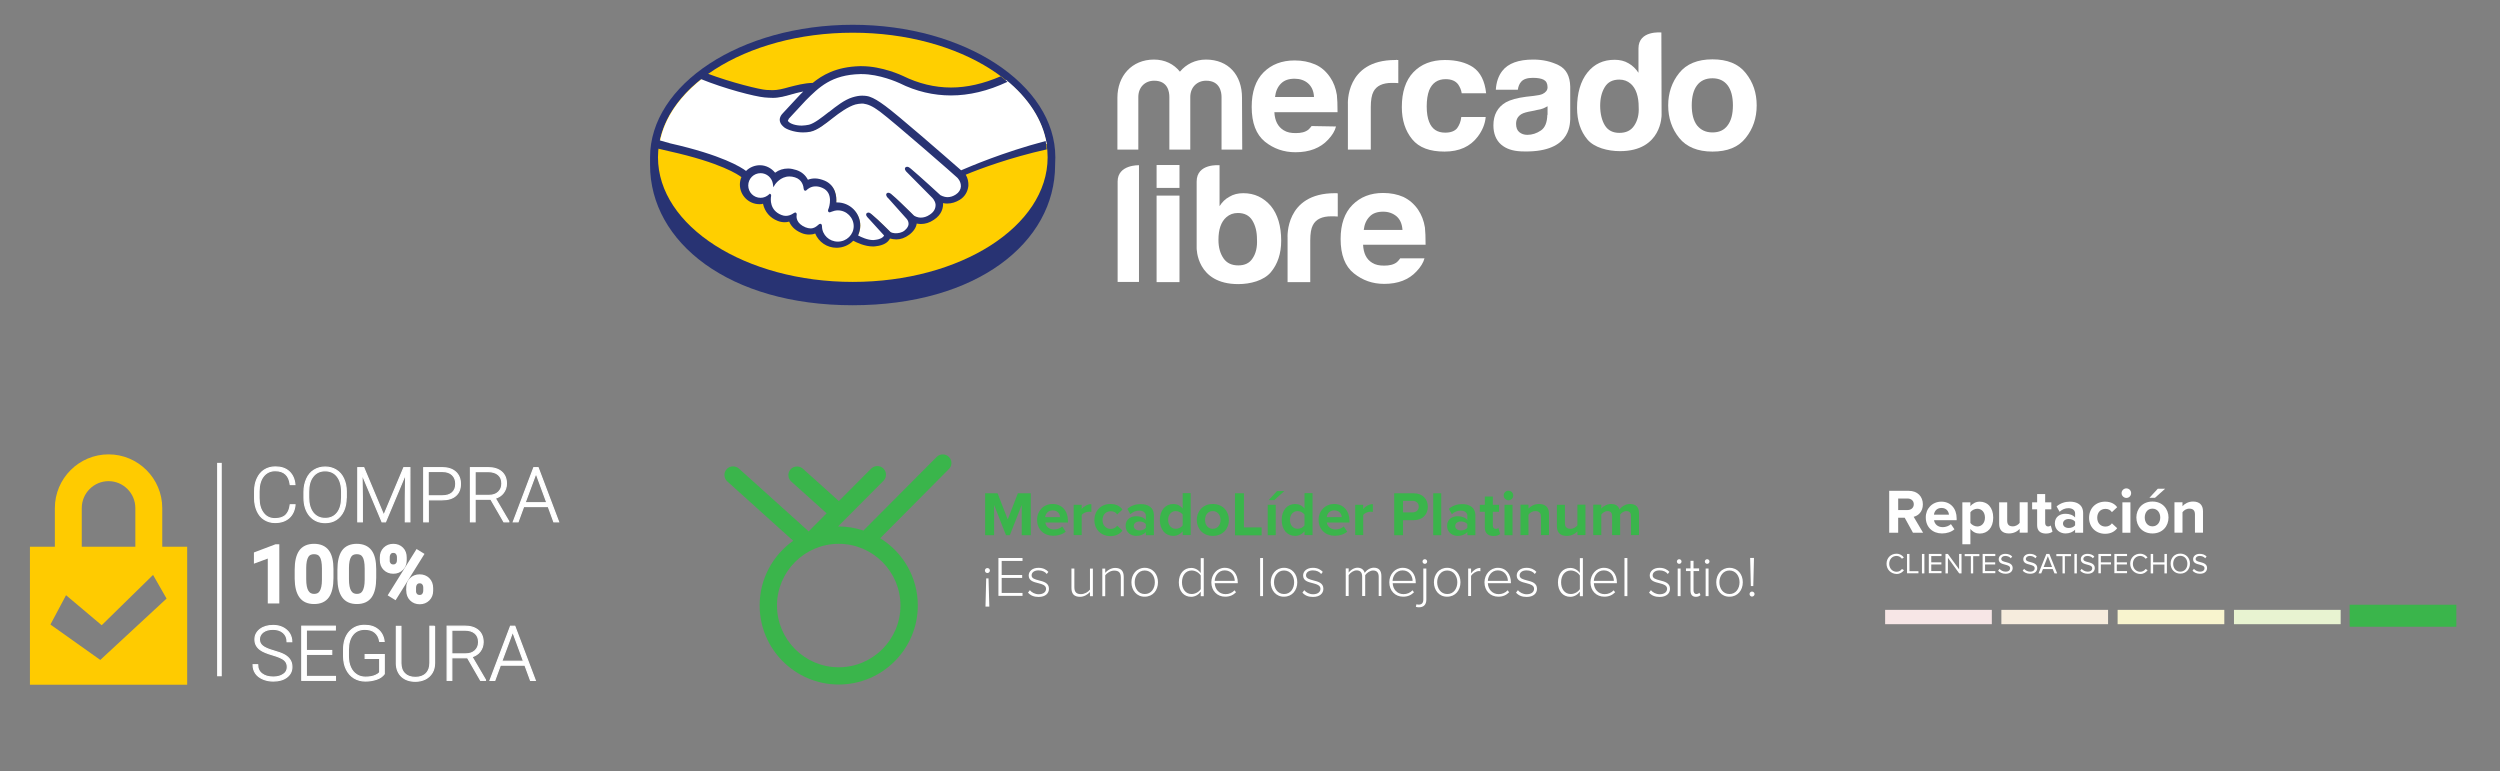 <svg xmlns:dc="http://purl.org/dc/elements/1.1/" xmlns:cc="http://creativecommons.org/ns#" xmlns:svg="http://www.w3.org/2000/svg" xmlns:rdf="http://www.w3.org/1999/02/22-rdf-syntax-ns#" xmlns:sodipodi="http://sodipodi.sourceforge.net/DTD/sodipodi-0.dtd" xmlns:inkscape="http://www.inkscape.org/namespaces/inkscape" xmlns="http://www.w3.org/2000/svg" xmlns:xlink="http://www.w3.org/1999/xlink" id="svg312" inkscape:version="1.2.2 (732a01da63, 2022-12-09)" sodipodi:docname="Mercado Libre.svg" x="0px" y="0px" viewBox="0 0 2146.4 662" style="enable-background:new 0 0 2146.4 662;" xml:space="preserve"><rect x="0" y="0" width="2146.4" height="662" fill="#808080" stroke="none"/> <style type="text/css"> .st0{fill:#283373;} .st1{fill:#FFCF00;} .st2{fill:#FFFFFF;} .st3{fill:#FFCB00;} .st4{fill:#FFFFFF;stroke:#FFFFFF;stroke-miterlimit:10;} .st5{fill:#FFFFFF;stroke:#FFFFFF;stroke-width:4;stroke-miterlimit:10;} .st6{fill:none;stroke:#FFFFFF;stroke-width:4;stroke-miterlimit:10;} .st7{fill:#3AB54B;} .st8{fill:#F7E6E6;} .st9{fill:#F6ECDD;} .st10{fill:#F8F4CE;} .st11{fill:#E8F3D1;} </style> <g id="layer1" transform="translate(-49.876,-176.646)" inkscape:groupmode="layer" inkscape:label="Capa 1"> <g id="surface1" transform="matrix(1.89,0,0,1.89,55.545,175.435)"> <path id="path401" class="st0" d="M476.4,72.1c0-33.1-41.2-60.2-92-60.2c-50.9,0-92.1,27.1-92.1,60.2c0,0.9,0,3.2,0,3.5 c0,35.2,36,63.7,92,63.7c56.4,0,92-28.5,92-63.7L476.4,72.1L476.4,72.1z"></path> <path id="path403" class="st1" d="M472.9,72.1c0,31.3-39.6,56.6-88.5,56.6s-88.5-25.4-88.5-56.6s39.6-56.6,88.5-56.6 S472.9,40.8,472.9,72.1"></path> <path id="path405" class="st2" d="M355,54.2c0,0.1-0.9,1-0.3,1.7c1.4,1.8,5.7,2.8,10.1,1.8c2.6-0.6,5.9-3.2,9.2-5.8 c3.5-2.8,7-5.6,10.4-6.7c3.7-1.2,6.1-0.7,7.6-0.2c1.7,0.5,3.7,1.6,7,4c6,4.5,30.4,25.8,34.6,29.5c3.4-1.5,18.4-8,38.9-12.5 c-1.8-10.9-8.4-20.9-18.5-29.1c-14,5.9-31.2,9-47.9,0.8c-0.1,0-9.2-4.3-18.1-4.1c-13.3,0.3-19.1,6.1-25.2,12.2L355,54.2z"></path> <path id="path407" class="st2" d="M432.5,81c-0.3-0.3-28.6-25.1-35-29.9c-3.7-2.8-5.8-3.5-7.9-3.8c-1.1-0.2-2.7,0.1-3.8,0.4 c-3,0.8-6.9,3.4-10.3,6.2c-3.6,2.9-7,5.6-10.1,6.3c-4,0.9-8.9-0.1-11.1-1.7c-0.9-0.6-1.6-1.3-1.9-2c-0.8-1.9,0.7-3.4,0.9-3.7 l7.8-8.5c0.9-0.9,1.8-1.8,2.8-2.7c-2.5,0.3-4.9,1-7.1,1.6c-2.8,0.8-5.6,1.6-8.3,1.6c-1.1,0-7.3-1-8.5-1.3 c-7.1-1.9-13.3-3.8-22.6-8.2c-11.1,8.3-18.6,18.6-20.7,30c1.6,0.4,4.1,1.2,5.3,1.4c25.2,5.6,33,11.4,34.4,12.5 c1.6-1.7,3.7-2.8,6.2-2.8c2.8,0,5.3,1.4,6.8,3.6c1.4-1.1,3.4-2.1,6-2.1c1.2,0,2.4,0.2,3.6,0.6c2.8,1,4.3,2.9,5.1,4.6 c0.9-0.4,2.1-0.8,3.5-0.8c1.4,0,2.8,0.3,4.2,0.9c4.7,2,5.4,6.5,5,10c0.3,0,0.7,0,1,0c5.5,0,10,4.5,10,10c0,1.7-0.5,3.3-1.2,4.7 c1.5,0.8,5.3,2.8,8.7,2.3c2.7-0.3,3.7-1.2,4-1.8c0.3-0.3,0.5-0.8,0.3-1.1l-7.1-7.9c0,0-1.2-1.1-0.8-1.6c0.4-0.4,1.1,0.2,1.6,0.6 c3.6,3,8,7.6,8,7.6c0.1,0,0.4,0.6,2,0.9c1.4,0.3,3.9,0.1,5.6-1.3c0.5-0.3,0.9-0.8,1.3-1.2c0,0,0,0-0.1,0.1 c1.8-2.3-0.2-4.7-0.2-4.7l-8.3-9.3c0,0-1.2-1.1-0.8-1.6c0.4-0.4,1.1,0.2,1.6,0.6c2.6,2.2,6.4,5.9,9.9,9.4c0.7,0.5,3.8,2.5,7.9-0.3 c2.5-1.7,3-3.7,2.9-5.2c-0.2-2-1.7-3.4-1.7-3.4L410,78.7c0,0-1.2-1-0.8-1.6c0.3-0.4,1.1,0.2,1.6,0.6c3.6,3,13.4,12,13.4,12 c0.1,0.1,3.5,2.5,7.7-0.1c1.5-0.9,2.5-2.4,2.5-4C434.6,82.7,432.5,81,432.5,81"></path> <path id="path409" class="st2" d="M377.6,95.4c-1.7,0-3.7,1-3.9,0.9c-0.1-0.1,0.1-0.8,0.3-1.2c0.1-0.4,2.5-7.4-3.1-9.8 c-4.3-1.8-7,0.2-7.9,1.2c-0.2,0.2-0.3,0.2-0.4-0.1c-0.1-1.3-0.6-4.7-4.4-5.8c-5.3-1.6-8.7,2.1-9.6,3.4c-0.4-3-2.9-5.4-6.1-5.4 c-3.4,0-6.2,2.8-6.2,6.2c0,3.4,2.8,6.2,6.2,6.2c1.7,0,3.2-0.6,4.3-1.7c0,0,0,0.1,0,0.2c-0.3,1.5-0.8,7.1,5.1,9.3 c2.3,0.9,4.3,0.2,6-0.9c0.5-0.3,0.6-0.2,0.5,0.3c-0.2,1.4,0,4.5,4.4,6.2c3.2,1.3,5.2,0,6.5-1.2c0.6-0.5,0.7-0.4,0.7,0.3 c0.1,4.1,3.6,7.4,7.8,7.4c4.3,0,7.8-3.5,7.8-7.8C385.4,98.9,381.9,95.5,377.6,95.4"></path> <path id="path411" class="st0" d="M433.6,78c-8.7-7.6-28.9-25.2-34.4-29.2c-3.1-2.3-5.3-3.6-7.1-4.2c-0.8-0.3-2-0.5-3.5-0.5 c-1.4,0-2.9,0.3-4.5,0.8c-3.5,1.1-7.1,3.9-10.5,6.6l-0.2,0.1c-3.2,2.5-6.5,5.1-8.9,5.7c-1.1,0.2-2.2,0.4-3.3,0.4 c-2.7,0-5.3-0.8-6.2-2c-0.2-0.2,0-0.5,0.3-1l0-0.1l7.7-8.3c6-6,11.7-11.7,24.8-12c0.2,0,0.4,0,0.6,0c8.1,0,16.3,3.7,17.2,4.1 c7.6,3.8,15.5,5.6,23.4,5.6c8.2,0,16.8-2,25.7-6.2c-1-0.8-2.1-1.7-3.1-2.5c-7.9,3.4-15.4,5.1-22.6,5.1c-7.4,0-14.8-1.8-21.9-5.3 c-0.4-0.2-9.4-4.4-18.7-4.4c-0.2,0-0.5,0-0.8,0c-11,0.3-17.2,4.2-21.4,7.6c-4,0.1-7.5,1.1-10.7,1.9c-2.8,0.8-5.2,1.4-7.5,1.4 c-0.9,0-2.7-0.1-2.8-0.1c-2.7-0.1-16.2-3.4-27-7.5c-1.1,0.8-2.2,1.6-3.2,2.4c11.2,4.6,24.9,8.1,29.3,8.5c1.2,0.1,2.5,0.2,3.8,0.2 c2.9,0,5.7-0.8,8.5-1.6c1.6-0.5,3.4-0.9,5.3-1.3c-0.5,0.5-1,1-1.5,1.5l-7.8,8.4c-0.6,0.6-2,2.3-1.1,4.3c0.3,0.8,1.1,1.6,2,2.3 c1.9,1.2,5.2,2.1,8.3,2.1c1.2,0,2.3-0.1,3.3-0.3c3.3-0.7,6.7-3.5,10.3-6.3c2.9-2.3,7-5.2,10.2-6.1c0.9-0.2,2-0.4,2.8-0.4 c0.3,0,0.5,0,0.7,0c2.1,0.3,4.1,1,7.7,3.7c6.4,4.8,34.8,29.6,35,29.9c0,0,1.8,1.6,1.7,4.1c-0.1,1.4-0.9,2.7-2.3,3.6 c-1.2,0.8-2.5,1.2-3.7,1.2c-1.9,0-3.2-0.9-3.3-0.9c-0.1-0.1-9.8-9-13.4-12c-0.6-0.5-1.1-0.9-1.7-0.9c-0.3,0-0.6,0.1-0.8,0.3 c-0.6,0.7,0.1,1.7,0.8,2.3l11.3,11.4c0,0,1.4,1.3,1.6,3.1c0.1,1.9-0.8,3.5-2.7,4.7c-1.3,0.9-2.7,1.3-4,1.3c-1.7,0-3-0.8-3.2-1 l-1.6-1.6c-3-2.9-6.1-6-8.3-7.8c-0.5-0.5-1.1-0.9-1.7-0.9c-0.3,0-0.5,0.1-0.7,0.3c-0.3,0.3-0.4,0.8,0.2,1.7 c0.3,0.3,0.6,0.6,0.6,0.6l8.3,9.3c0.1,0.1,1.7,2,0.2,4l-0.3,0.4c-0.3,0.3-0.5,0.5-0.8,0.8c-1.4,1.2-3.3,1.3-4,1.3 c-0.4,0-0.8,0-1.1-0.1c-0.8-0.1-1.4-0.4-1.6-0.7l-0.1-0.1c-0.5-0.4-4.6-4.7-8.1-7.6c-0.5-0.4-1-0.9-1.6-0.9 c-0.3,0-0.5,0.1-0.8,0.3c-0.7,0.8,0.3,1.8,0.8,2.3l7.1,7.8c0,0.1-0.1,0.2-0.3,0.5c-0.3,0.3-1.1,1.2-3.7,1.5 c-0.3,0-0.6,0.1-0.9,0.1c-2.6,0-5.4-1.3-6.9-2.1c0.6-1.4,1-2.9,1-4.5c0-5.8-4.7-10.5-10.5-10.5c-0.1,0-0.3,0-0.4,0 c0.2-2.6-0.2-7.7-5.3-9.9c-1.5-0.6-3-1-4.4-1c-1.1,0-2.2,0.2-3.2,0.6c-1.1-2.1-2.8-3.6-5.2-4.4c-1.3-0.4-2.5-0.7-3.8-0.7 c-2.2,0-4.1,0.6-5.9,1.9c-1.7-2.1-4.2-3.4-6.9-3.4c-2.3,0-4.6,0.9-6.3,2.6c-2.2-1.7-10.9-7.2-34.3-12.5c-1.1-0.3-3.7-1-5.3-1.5 c-0.3,1.2-0.4,2.5-0.6,3.8c0,0,4.3,1,5.1,1.2c23.9,5.3,31.7,10.8,33,11.8c-0.5,1.1-0.7,2.3-0.7,3.4c0,4.9,4,8.9,8.9,8.9 c0.6,0,1.1,0,1.6-0.2c0.8,3.6,3.1,6.4,6.7,7.8c1,0.4,2.1,0.6,3.2,0.6c0.7,0,1.4-0.1,2-0.3c0.7,1.7,2.2,3.8,5.6,5.2 c1.2,0.5,2.3,0.7,3.5,0.7c0.9,0,1.9-0.1,2.7-0.5c1.6,3.9,5.4,6.5,9.7,6.5c2.8,0,5.6-1.1,7.6-3.2c1.7,0.9,5.3,2.6,8.9,2.6 c0.5,0,0.9,0,1.4-0.1c3.6-0.4,5.3-1.8,6-2.9c0.1-0.2,0.3-0.4,0.4-0.6c0.8,0.2,1.8,0.4,2.9,0.4c2,0,3.9-0.7,5.8-2.1 c1.9-1.4,3.2-3.3,3.4-5c0,0,0,0,0-0.1c0.6,0.1,1.3,0.2,1.9,0.2c2,0,4-0.6,5.9-1.9c3.7-2.4,4.3-5.6,4.2-7.6c0.6,0.2,1.3,0.2,2,0.2 c1.9,0,3.8-0.6,5.6-1.7c2.3-1.4,3.6-3.7,3.9-6.3c0.1-1.8-0.3-3.6-1.2-5.1c6.2-2.6,20.2-7.8,36.8-11.5c-0.1-1.3-0.3-2.6-0.5-3.8 C452.3,69.9,437.4,76.4,433.6,78 M377.6,110.4c-3.9,0-7.1-3-7.2-6.9c0-0.3,0-1.2-0.8-1.2c-0.3,0-0.6,0.2-0.9,0.5 c-0.9,0.8-1.9,1.6-3.5,1.6c-0.7,0-1.5-0.2-2.3-0.5c-4.1-1.7-4.2-4.5-4-5.6c0-0.3,0.1-0.6-0.2-0.9l-0.2-0.2h-0.3 c-0.2,0-0.4,0.1-0.7,0.3c-1.2,0.8-2.3,1.2-3.5,1.2c-0.6,0-1.3-0.1-2-0.4c-5.4-2.1-5-7.2-4.7-8.7c0-0.3,0-0.6-0.2-0.7l-0.4-0.3 l-0.3,0.3c-1.1,1-2.4,1.6-3.9,1.6c-3.1,0-5.6-2.5-5.6-5.6s2.5-5.6,5.6-5.6c2.8,0,5.2,2.1,5.6,4.9l0.2,1.5l0.8-1.3 c0.1-0.1,2.4-3.6,6.5-3.6c0.8,0,1.6,0.1,2.5,0.4c3.3,1,3.9,4,4,5.3c0.1,0.7,0.6,0.8,0.7,0.8c0.3,0,0.5-0.2,0.6-0.3 c0.6-0.6,2-1.7,4.1-1.7c1,0,2,0.2,3.1,0.7c5.3,2.3,2.9,9,2.9,9.1c-0.5,1.1-0.5,1.6,0,1.9l0.2,0.1h0.1c0.2,0,0.5-0.1,1-0.3 c0.7-0.3,1.8-0.6,2.8-0.6c4,0,7.2,3.3,7.2,7.2C384.8,107.2,381.6,110.4,377.6,110.4"></path> <path id="path413" class="st2" d="M790,33.8c-3.3-4.2-8.4-6.2-15.1-6.2c-6.8,0-11.8,2.1-15.1,6.2s-5,9.1-5,14.7 c0,5.8,1.7,10.7,5,14.8c3.3,4.1,8.4,6.2,15.1,6.2c6.8,0,11.8-2,15.1-6.2c3.3-4.1,5-9,5-14.8C795,42.9,793.4,38,790,33.8 M781.8,57.6c-1.6,2.2-3.9,3.2-6.9,3.2c-3,0-5.3-1.1-7-3.2c-1.6-2.1-2.4-5.2-2.4-9.1c0-3.9,0.8-7,2.4-9.1c1.6-2.1,3.9-3.2,7-3.2 c3,0,5.3,1.1,6.9,3.2c1.6,2.1,2.4,5.2,2.4,9.1C784.2,52.5,783.4,55.5,781.8,57.6"></path> <path id="path415" class="st2" d="M705.1,30.3c-3.4-1.7-7.2-2.6-11.6-2.6c-6.7,0-11.4,1.7-14.1,5.2c-1.7,2.2-2.7,5.1-2.9,8.5h10 c0.2-1.5,0.7-2.7,1.5-3.6c1-1.2,2.8-1.8,5.3-1.8c2.2,0,3.9,0.3,5,0.9c1.1,0.6,1.7,1.7,1.7,3.4c0,1.3-0.8,2.3-2.2,3 c-0.8,0.4-2.2,0.7-4.1,0.9l-3.5,0.4c-4,0.5-7.1,1.4-9.1,2.5c-3.8,2.2-5.7,5.7-5.7,10.5c0,3.7,1.2,6.7,3.5,8.7 c2.3,2,5.3,2.9,8.9,3.1c22.5,1,22.3-11.9,22.5-14.6V40C710.2,35.3,708.5,32,705.1,30.3 M699.9,52.8c-0.1,3.4-1,5.8-2.9,7.1 c-1.9,1.3-4,2-6.2,2c-1.4,0-2.6-0.4-3.6-1.2c-1-0.8-1.5-2.1-1.5-3.8c0-2,0.8-3.4,2.4-4.4c1-0.6,2.5-1,4.8-1.4l2.3-0.5 c1.2-0.2,2.1-0.4,2.8-0.7c0.7-0.3,1.3-0.6,2-1V52.8z"></path> <path id="path417" class="st2" d="M653.7,36.6c2.6,0,4.5,0.8,5.7,2.4c0.8,1.2,1.4,2.5,1.6,4h11.1c-0.6-5.6-2.6-9.5-5.9-11.8 c-3.3-2.2-7.6-3.3-12.8-3.3c-6.1,0-10.9,1.9-14.4,5.6c-3.5,3.7-5.2,9-5.2,15.8c0,6,1.6,10.8,4.7,14.6c3.1,3.8,8,5.6,14.7,5.6 c6.7,0,11.7-2.3,15.1-6.8c2.1-2.8,3.3-5.7,3.6-8.9h-11.1c-0.2,2.1-0.9,3.7-1.9,5.1c-1.1,1.3-2.9,2-5.4,2c-3.6,0-6-1.6-7.3-4.9 c-0.7-1.7-1.1-4.1-1.1-7c0-3,0.4-5.4,1.1-7.3C647.6,38.3,650.1,36.6,653.7,36.6"></path> <path id="path419" class="st2" d="M630.8,27.9c-22.8,0-21.5,20.2-21.5,20.2v20.5h10.4V49.3c0-3.1,0.4-5.5,1.2-7 c1.4-2.7,4.2-4,8.4-4c0.3,0,0.7,0,1.2,0c0.5,0,1.1,0.1,1.7,0.1V27.9c-0.5,0-0.8,0-0.9-0.1C631.2,27.9,631,27.9,630.8,27.9"></path> <path id="path421" class="st2" d="M592.8,57.9c-0.4,0.6-0.9,1.1-1.4,1.6c-1.5,1.2-3.4,1.6-5.8,1.6c-2.2,0-3.9-0.3-5.5-1.3 c-2.6-1.6-4-4.3-4.2-8.2h28.7c0-3.4-0.1-6-0.3-7.8c-0.5-3.1-1.5-5.8-3.1-8.1c-1.8-2.6-4-4.6-6.8-5.8c-2.8-1.2-5.8-1.8-9.3-1.8 c-5.8,0-10.5,1.8-14.1,5.4c-3.6,3.6-5.4,8.9-5.4,15.7c0,7.3,2,12.5,6,15.8c4,3.2,8.6,4.8,13.9,4.8c6.3,0,11.3-1.9,14.8-5.7 c1.9-2,3.1-4,3.6-6L592.8,57.9L592.8,57.9z M578.9,38.6c1.5-1.5,3.5-2.2,6.2-2.2c2.4,0,4.5,0.7,6.1,2.1c1.6,1.4,2.6,3.5,2.7,6.2 h-17.7C576.5,42.1,577.4,40.1,578.9,38.6"></path> <path id="path423" class="st2" d="M561.3,68.6h-9.4V44.7c0-2.2-0.7-7.4-7-7.4c-4.1,0-7.2,3-7.2,7.4v23.9h-9.5V44.7 c0-2.2-0.6-7.4-6.9-7.4c-4.2,0-7.2,3-7.2,7.4v23.9h-9.5V45c0-9.8,6.5-17.3,16.6-17.3c5,0,9.1,2.1,11.8,5.5c2.8-3.4,7-5.5,11.8-5.5 c10.3,0,16.4,7.1,16.4,17.3L561.3,68.6L561.3,68.6z"></path> <path id="path425" class="st2" d="M751.7,15.4c0,0-10.4-1.1-10.4,7.2v11.1c-1.2-1.8-2.7-3.3-4.5-4.3c-1.8-1.1-4-1.6-6.3-1.6 c-5.2,0-9.3,1.9-12.4,5.8s-4.7,9.4-4.7,16.1c0,5.8,1.6,10.6,4.7,14.3c3.1,3.7,9.3,5.3,14.8,5.3c19.1,0,18.9-16.4,18.9-16.4 L751.7,15.4z M739.3,57.8c-1.5,2.2-3.7,3.2-6.7,3.2c-2.9,0-5.1-1.1-6.5-3.3c-1.4-2.2-2.2-5.4-2.2-9c0-3.4,0.7-6.2,2.1-8.5 c1.4-2.3,3.6-3.4,6.6-3.4c2,0,3.7,0.6,5.2,1.9c2.4,2.1,3.6,5.8,3.6,10.6C741.6,52.8,740.8,55.6,739.3,57.8"></path> <path id="path427" class="st2" d="M633,118.1c-0.4,0.6-0.9,1.1-1.4,1.6c-1.5,1.2-3.5,1.6-5.8,1.6c-2.2,0-3.9-0.3-5.5-1.3 c-2.6-1.6-3.9-4.3-4.1-8.2h28.4c0-3.4-0.1-5.9-0.3-7.8c-0.5-3.1-1.5-5.7-3.1-8.1c-1.8-2.6-4-4.5-6.7-5.8c-2.7-1.2-5.8-1.8-9.2-1.8 c-5.7,0-10.3,1.8-13.9,5.4c-3.6,3.6-5.4,8.8-5.4,15.5c0,7.2,2,12.4,6,15.6c4,3.2,8.5,4.8,13.8,4.8c6.3,0,11.2-1.9,14.7-5.7 c1.9-2,3.1-4,3.6-5.9H633V118.1z M619.2,99c1.4-1.5,3.5-2.2,6.1-2.2c2.4,0,4.4,0.7,6.1,2.1c1.6,1.4,2.5,3.4,2.7,6.2h-17.6 C616.8,102.5,617.7,100.5,619.2,99"></path> <path id="path429" class="st2" d="M561.8,88.4c-2.4,0-4.5,0.5-6.3,1.6c-1.9,1-3.4,2.5-4.5,4.3V75.7c0,0-10.4-1-10.4,7.4v30.2 c0,0-0.2,16.4,18.9,16.4c5.5,0,11.6-1.6,14.8-5.4c3.1-3.7,4.7-8.5,4.7-14.3c0-6.7-1.6-12-4.7-15.8C571,90.4,566.9,88.4,561.8,88.4 M566,118c-1.4,2.2-3.6,3.2-6.5,3.2c-2.9,0-5.2-1-6.7-3.2c-1.5-2.2-2.3-4.9-2.3-8.4c0-4.8,1.2-8.2,3.6-10.3 c1.5-1.3,3.2-1.9,5.2-1.9c3,0,5.2,1.1,6.6,3.4c1.4,2.3,2.1,5.1,2.1,8.5C568.2,112.9,567.5,115.8,566,118"></path> <path id="path431" class="st2" d="M603.9,88.4c-0.2,0-0.3,0-0.5,0c-22.8,0-21.5,20.2-21.5,20.2v20.2h10.3v-18.9 c0-3.2,0.4-5.5,1.2-7c1.4-2.7,4.2-4,8.4-4c0.3,0,0.7,0,1.2,0c0.5,0,1.1,0.1,1.7,0.1V88.5C604.4,88.4,604.1,88.4,603.9,88.4"></path> <path id="path433" class="st2" d="M504.7,83.1v45.6h9.7V75.7C514.5,75.7,504.7,75.3,504.7,83.1"></path> <path id="path435" class="st2" d="M522.4,75.6h10.4V86h-10.4V75.6z"></path> <path id="path437" class="st2" d="M522.4,89.5h10.4v39.3h-10.4V89.5z"></path> </g> </g> <g> <path class="st3" d="M139.3,469.4v-33.2c0-25.4-20.7-46.1-46.1-46.1c-25.4,0-46.1,20.7-46.1,46.1v33.2H25.7v118.5h135V469.4H139.3z M70.2,436.2c0-12.7,10.3-23.1,23-23.1s23,10.4,23,23.1v33.2H70.2L70.2,436.2L70.2,436.2z M86.1,566.6l-42.8-30.4L56.7,511 l30.6,25.8l44.1-43.2l11.6,20.3L86.1,566.6z"></path> </g> <g> <path class="st4" d="M253.3,433.5c-0.5,4.9-2.3,8.6-5.3,11.2c-3,2.6-6.9,3.9-11.9,3.9c-3.4,0-6.5-0.9-9.2-2.6 c-2.7-1.7-4.7-4.2-6.1-7.3c-1.4-3.2-2.2-6.8-2.2-10.8v-6c0-4.1,0.7-7.8,2.2-11s3.5-5.7,6.2-7.4c2.7-1.7,5.8-2.6,9.4-2.6 c5,0,8.9,1.3,11.8,4c2.9,2.7,4.6,6.4,5,11.1h-4c-1-7.9-5.3-11.9-12.9-11.9c-4.2,0-7.6,1.6-10.1,4.7c-2.5,3.2-3.8,7.5-3.8,13.1v5.7 c0,5.4,1.2,9.7,3.7,12.9c2.4,3.2,5.7,4.8,9.9,4.8c4.1,0,7.2-1,9.3-3c2.1-2,3.4-4.9,3.9-8.9H253.3z"></path> <path class="st4" d="M297.2,427.3c0,4.3-0.7,8-2.2,11.3c-1.5,3.2-3.6,5.7-6.3,7.5s-5.9,2.6-9.5,2.6c-5.4,0-9.8-1.9-13.2-5.8 c-3.3-3.9-5-9.1-5-15.7v-4.8c0-4.2,0.8-8,2.3-11.3c1.5-3.3,3.6-5.8,6.4-7.5s5.9-2.6,9.5-2.6c3.6,0,6.7,0.9,9.5,2.6 c2.7,1.7,4.9,4.2,6.3,7.3c1.5,3.2,2.3,6.8,2.3,11V427.3z M293.3,422.2c0-5.6-1.3-10-3.8-13.2c-2.5-3.2-6-4.8-10.4-4.8 c-4.3,0-7.8,1.6-10.3,4.8c-2.6,3.2-3.8,7.6-3.8,13.3v4.9c0,5.5,1.3,9.9,3.8,13.1c2.6,3.2,6,4.8,10.4,4.8c4.5,0,7.9-1.6,10.4-4.8 c2.5-3.2,3.7-7.6,3.7-13.3V422.2z"></path> <path class="st4" d="M312.3,401.5l17.2,41l17.2-41h5.2V448H348v-20.3l0.3-20.8L331,448h-3l-17.2-40.9l0.3,20.5V448h-3.9v-46.5 H312.3z"></path> <path class="st4" d="M367.7,429.1V448h-3.9v-46.5h15.8c4.8,0,8.7,1.2,11.5,3.7c2.8,2.5,4.2,5.9,4.2,10.2c0,4.4-1.3,7.7-4,10.1 c-2.7,2.4-6.6,3.6-11.7,3.6H367.7z M367.7,425.7h11.9c3.8,0,6.7-0.9,8.7-2.7c2-1.8,3-4.3,3-7.6c0-3.2-1-5.8-3-7.7 c-2-1.9-4.8-2.9-8.5-2.9h-12.2V425.7z"></path> <path class="st4" d="M421.4,428.6h-13.5V448h-4v-46.5H419c5,0,8.8,1.2,11.6,3.6c2.8,2.4,4.2,5.8,4.2,10.1c0,3-0.9,5.6-2.6,7.9 c-1.7,2.3-4.1,3.8-7,4.7l11.6,19.8v0.4h-4.2L421.4,428.6z M407.9,425.3h12c3.3,0,6-0.9,8-2.8c2-1.9,3-4.3,3-7.3 c0-3.3-1-5.8-3.1-7.6c-2.1-1.8-5-2.7-8.8-2.7h-11.1V425.3z"></path> <path class="st4" d="M470.7,434.9h-21.1l-4.8,13.1h-4.1l17.6-46.5h3.7l17.6,46.5h-4.1L470.7,434.9z M450.8,431.6h18.7l-9.3-25.3 L450.8,431.6z"></path> <path class="st5" d="M237.8,516.1h-5.9v-39.4l-11.9,4.4v-5.4l16.9-6.4h0.9V516.1z"></path> <path class="st5" d="M284.3,496.2c0,6.9-1.2,12.1-3.5,15.4c-2.4,3.4-6.1,5-11.1,5c-5,0-8.6-1.6-11-4.9c-2.4-3.3-3.6-8.2-3.7-14.7 v-7.9c0-6.8,1.2-11.9,3.5-15.2s6.1-5,11.1-5c5,0,8.7,1.6,11.1,4.8s3.6,8.2,3.6,14.8V496.2z M278.4,488.1c0-5-0.7-8.7-2.1-10.9 c-1.4-2.3-3.6-3.4-6.7-3.4c-3,0-5.2,1.1-6.6,3.4c-1.4,2.3-2.1,5.8-2.1,10.5v9.5c0,5,0.7,8.7,2.2,11.1c1.5,2.4,3.7,3.6,6.6,3.6 c2.9,0,5.1-1.1,6.5-3.4c1.4-2.3,2.2-5.8,2.2-10.7V488.1z"></path> <path class="st5" d="M321,496.2c0,6.9-1.2,12.1-3.5,15.4c-2.4,3.4-6.1,5-11.1,5c-5,0-8.6-1.6-11-4.9c-2.4-3.3-3.6-8.2-3.7-14.7 v-7.9c0-6.8,1.2-11.9,3.5-15.2s6.1-5,11.1-5c5,0,8.7,1.6,11.1,4.8s3.6,8.2,3.6,14.8V496.2z M315.1,488.1c0-5-0.7-8.7-2.1-10.9 c-1.4-2.3-3.6-3.4-6.7-3.4c-3,0-5.2,1.1-6.6,3.4c-1.4,2.3-2.1,5.8-2.1,10.5v9.5c0,5,0.7,8.7,2.2,11.1c1.5,2.4,3.7,3.6,6.6,3.6 c2.9,0,5.1-1.1,6.5-3.4c1.4-2.3,2.2-5.8,2.2-10.7V488.1z"></path> <path class="st5" d="M328.1,478.5c0-2.8,0.9-5.1,2.7-6.9c1.8-1.8,4.1-2.7,6.9-2.7c2.8,0,5.1,0.9,6.9,2.7c1.8,1.8,2.6,4.2,2.6,7.1 v2.3c0,2.8-0.9,5.1-2.7,6.9c-1.8,1.8-4,2.7-6.8,2.7c-2.8,0-5.1-0.9-6.9-2.7c-1.8-1.8-2.7-4.1-2.7-7.1V478.5z M332.5,480.9 c0,1.7,0.5,3,1.4,4.1c0.9,1.1,2.2,1.6,3.8,1.6c1.5,0,2.7-0.5,3.7-1.6s1.4-2.5,1.4-4.3v-2.3c0-1.7-0.5-3-1.4-4.1 c-0.9-1.1-2.2-1.6-3.7-1.6c-1.6,0-2.8,0.5-3.7,1.6c-0.9,1.1-1.4,2.5-1.4,4.3V480.9z M339,512.6l-3.4-2.1l22.7-36.4l3.4,2.1 L339,512.6z M350.7,504.7c0-2.8,0.9-5.1,2.7-6.9c1.8-1.8,4.1-2.7,6.9-2.7c2.8,0,5.1,0.9,6.9,2.7c1.8,1.8,2.7,4.2,2.7,7.1v2.3 c0,2.8-0.9,5.1-2.7,6.9c-1.8,1.8-4.1,2.7-6.8,2.7c-2.8,0-5.1-0.9-6.9-2.7s-2.7-4.1-2.7-7.1V504.7z M355.1,507.1 c0,1.7,0.5,3.1,1.4,4.1c0.9,1.1,2.2,1.6,3.8,1.6c1.5,0,2.8-0.5,3.7-1.6c0.9-1.1,1.4-2.5,1.4-4.3v-2.4c0-1.7-0.5-3.1-1.4-4.1 c-0.9-1.1-2.2-1.6-3.7-1.6c-1.5,0-2.7,0.5-3.7,1.6c-0.9,1.1-1.4,2.5-1.4,4.3V507.1z"></path> <path class="st4" d="M246.7,572.7c0-2.6-0.9-4.6-2.7-6.1c-1.8-1.5-5.1-2.9-9.9-4.3c-4.8-1.4-8.3-2.8-10.5-4.4 c-3.2-2.3-4.7-5.2-4.7-8.9c0-3.6,1.5-6.4,4.4-8.7c2.9-2.2,6.7-3.3,11.2-3.3c3.1,0,5.9,0.6,8.3,1.8c2.4,1.2,4.3,2.9,5.7,5 c1.3,2.1,2,4.5,2,7.1h-4c0-3.2-1.1-5.7-3.3-7.7c-2.2-1.9-5.1-2.9-8.8-2.9c-3.6,0-6.4,0.8-8.5,2.4c-2.1,1.6-3.2,3.7-3.2,6.2 c0,2.4,0.9,4.3,2.8,5.8c1.9,1.5,4.9,2.8,9.1,4s7.3,2.3,9.5,3.5c2.2,1.2,3.8,2.7,4.9,4.4c1.1,1.7,1.6,3.7,1.6,6 c0,3.7-1.5,6.6-4.4,8.8c-2.9,2.2-6.8,3.3-11.6,3.3c-3.3,0-6.3-0.6-9-1.8c-2.7-1.2-4.8-2.8-6.2-4.9c-1.4-2.1-2.1-4.5-2.1-7.3h3.9 c0,3.3,1.2,5.9,3.7,7.8c2.4,1.9,5.7,2.8,9.8,2.8c3.6,0,6.5-0.8,8.7-2.4C245.6,577.5,246.7,575.3,246.7,572.7z"></path> <path class="st4" d="M284.8,561.8h-21.8v19h25v3.3h-28.9v-46.5h28.8v3.3h-24.9v17.6h21.8V561.8z"></path> <path class="st4" d="M329.9,578.6c-1.4,1.9-3.5,3.5-6.4,4.5s-6.2,1.6-9.8,1.6c-3.6,0-6.9-0.9-9.7-2.6c-2.8-1.7-5-4.2-6.6-7.4 c-1.6-3.2-2.3-6.9-2.4-11v-5.9c0-6.5,1.6-11.5,4.9-15.3c3.3-3.7,7.6-5.6,13.1-5.6c4.8,0,8.6,1.2,11.6,3.7c2.9,2.4,4.7,5.8,5.2,10.1 H326c-0.6-3.4-2-6-4.2-7.8s-5.1-2.6-8.6-2.6c-4.3,0-7.8,1.5-10.3,4.6c-2.5,3.1-3.8,7.4-3.8,13.1v5.5c0,3.5,0.6,6.7,1.8,9.4 s2.9,4.8,5.2,6.3c2.2,1.5,4.8,2.2,7.7,2.2c3.4,0,6.3-0.5,8.7-1.6c1.6-0.7,2.7-1.5,3.5-2.5v-12h-12.5v-3.3h16.4V578.6z"></path> <path class="st4" d="M373.1,537.6v31.8c0,3.1-0.7,5.9-2.1,8.2c-1.4,2.3-3.3,4.1-5.8,5.4c-2.5,1.2-5.3,1.9-8.5,1.9 c-4.9,0-8.8-1.3-11.8-4c-2.9-2.7-4.5-6.4-4.6-11.1v-32h3.9v31.5c0,3.9,1.1,7,3.4,9.1c2.2,2.2,5.3,3.2,9.1,3.2s6.9-1.1,9.1-3.3 c2.2-2.2,3.3-5.2,3.3-9.1v-31.5H373.1z"></path> <path class="st4" d="M401.4,564.7h-13.5v19.4h-4v-46.5h15.1c5,0,8.8,1.2,11.6,3.6c2.8,2.4,4.2,5.8,4.2,10.1c0,3-0.9,5.6-2.6,7.9 c-1.7,2.3-4.1,3.8-7,4.7l11.6,19.8v0.4h-4.2L401.4,564.7z M387.9,561.4h12c3.3,0,6-0.9,8-2.8c2-1.9,3-4.3,3-7.3 c0-3.3-1-5.8-3.1-7.6c-2.1-1.8-5-2.7-8.8-2.7h-11.1V561.4z"></path> <path class="st4" d="M450.7,571.1h-21.1l-4.8,13.1h-4.1l17.6-46.5h3.7l17.6,46.5h-4.1L450.7,571.1z M430.8,567.7h18.7l-9.3-25.3 L430.8,567.7z"></path> </g> <line class="st6" x1="188.4" y1="397.4" x2="188.4" y2="580.6"></line> <path class="st7" d="M814.7,392.3c-2.9-2.9-7.6-2.9-10.5,0L741.8,455c-0.1,0.1-0.3,0.3-0.4,0.5c-6.7-2.2-13.9-3.5-21.4-3.5 c-0.2,0-0.3,0-0.5,0l39-39.2c2.9-2.9,2.9-7.6,0-10.5c-2.9-2.9-7.6-2.9-10.5,0l-27.8,27.9l-30.9-27.8c-3.1-2.7-7.8-2.5-10.5,0.5 c-2.8,3.1-2.5,7.8,0.5,10.5l30.4,27.3l-14.5,14.6c-0.3,0.3-0.6,0.7-0.8,1l-60-54c-3.1-2.7-7.8-2.5-10.5,0.5 c-2.8,3.1-2.5,7.8,0.5,10.5l56.6,51c-17.4,12.3-28.8,32.6-28.8,55.5c0,37.5,30.5,67.9,67.9,67.9c37.5,0,67.9-30.5,67.9-67.9 c0-24.4-13-45.8-32.3-57.7l59-59.4C817.6,399.9,817.6,395.2,814.7,392.3z M773.1,519.9c0,29.2-23.8,53-53,53s-53-23.8-53-53 c0-29.2,23.8-53,53-53C749.3,466.9,773.1,490.7,773.1,519.9z"></path> <g> <path class="st7" d="M877.2,459.5v-25.9l-10.2,25.9h-3.3l-10.2-25.9v25.9h-7.7v-36h10.7l8.7,22.5l8.7-22.5H885v36H877.2z"></path> <path class="st7" d="M903.8,432.7c7.8,0,13.1,5.8,13.1,14.4v1.5h-19.4c0.4,3.3,3.1,6,7.5,6c2.4,0,5.3-1,7-2.6l3,4.4 c-2.6,2.4-6.7,3.6-10.7,3.6c-7.9,0-13.9-5.3-13.9-13.7C890.3,438.8,895.8,432.7,903.8,432.7z M897.3,444h12.9 c-0.2-2.5-1.9-5.8-6.4-5.8C899.5,438.2,897.7,441.4,897.3,444z"></path> <path class="st7" d="M921.8,459.5v-26.1h6.9v3.6c1.8-2.3,5.1-4.2,8.3-4.2v6.7c-0.5-0.1-1.1-0.2-1.9-0.2c-2.3,0-5.3,1.2-6.4,2.9 v17.2H921.8z"></path> <path class="st7" d="M953.4,432.7c5.3,0,8.6,2.3,10.3,4.8l-4.5,4.2c-1.2-1.8-3.1-2.8-5.5-2.8c-4.2,0-7.1,3-7.1,7.6s2.9,7.6,7.1,7.6 c2.4,0,4.3-1.1,5.5-2.8l4.5,4.2c-1.7,2.4-5,4.8-10.3,4.8c-8,0-13.8-5.7-13.8-13.7C939.6,438.4,945.3,432.7,953.4,432.7z"></path> <path class="st7" d="M983.8,459.5v-2.7c-1.8,2.1-4.9,3.3-8.3,3.3c-4.2,0-9.1-2.8-9.1-8.6c0-6.1,4.9-8.3,9.1-8.3 c3.5,0,6.5,1.1,8.3,3.2v-3.6c0-2.6-2.3-4.4-5.7-4.4c-2.8,0-5.4,1-7.6,3.1l-2.6-4.6c3.2-2.8,7.3-4.1,11.4-4.1 c5.9,0,11.4,2.4,11.4,9.9v16.8H983.8z M983.8,450c-1.1-1.5-3.3-2.3-5.5-2.3c-2.7,0-4.9,1.5-4.9,3.9c0,2.4,2.2,3.8,4.9,3.8 c2.2,0,4.4-0.8,5.5-2.3V450z"></path> <path class="st7" d="M1015.4,459.5v-3.3c-2.1,2.5-4.9,3.9-8,3.9c-6.6,0-11.6-5-11.6-13.7c0-8.5,4.9-13.7,11.6-13.7c3.1,0,6,1.3,8,4 v-13.3h6.9v36H1015.4z M1015.4,441.8c-1.2-1.7-3.6-3-5.9-3c-3.9,0-6.6,3.1-6.6,7.6c0,4.5,2.7,7.6,6.6,7.6c2.3,0,4.8-1.2,5.9-3 V441.8z"></path> <path class="st7" d="M1027.5,446.4c0-7.4,5.2-13.7,13.8-13.7c8.6,0,13.8,6.3,13.8,13.7c0,7.5-5.2,13.7-13.8,13.7 C1032.7,460.1,1027.5,453.8,1027.5,446.4z M1047.9,446.4c0-4-2.4-7.6-6.7-7.6c-4.3,0-6.6,3.5-6.6,7.6c0,4.1,2.4,7.6,6.6,7.6 C1045.5,454,1047.9,450.5,1047.9,446.4z"></path> <path class="st7" d="M1060.3,459.5v-36h7.7v29.3h15.2v6.8H1060.3z"></path> <path class="st7" d="M1088.4,459.5v-26.1h6.9v26.1H1088.4z M1094,429.4h-4.8l7.2-7.8h6.3L1094,429.4z"></path> <path class="st7" d="M1120,459.5v-3.3c-2.1,2.5-4.9,3.9-8,3.9c-6.6,0-11.6-5-11.6-13.7c0-8.5,4.9-13.7,11.6-13.7c3.1,0,6,1.3,8,4 v-13.3h6.9v36H1120z M1120,441.8c-1.2-1.7-3.6-3-5.9-3c-3.9,0-6.6,3.1-6.6,7.6c0,4.5,2.7,7.6,6.6,7.6c2.3,0,4.8-1.2,5.9-3V441.8z"></path> <path class="st7" d="M1145.5,432.7c7.8,0,13.1,5.8,13.1,14.4v1.5h-19.4c0.4,3.3,3.1,6,7.5,6c2.4,0,5.3-1,7-2.6l3,4.4 c-2.6,2.4-6.7,3.6-10.7,3.6c-7.9,0-13.9-5.3-13.9-13.7C1132,438.8,1137.6,432.7,1145.5,432.7z M1139.1,444h12.9 c-0.2-2.5-1.9-5.8-6.4-5.8C1141.2,438.2,1139.4,441.4,1139.1,444z"></path> <path class="st7" d="M1163.5,459.5v-26.1h6.9v3.6c1.8-2.3,5.1-4.2,8.3-4.2v6.7c-0.5-0.1-1.1-0.2-1.9-0.2c-2.3,0-5.3,1.2-6.4,2.9 v17.2H1163.5z"></path> <path class="st7" d="M1197,459.5v-36h16.8c7.8,0,12.1,5.3,12.1,11.6c0,6.3-4.3,11.5-12.1,11.5h-9.2v12.9H1197z M1212.8,430h-8.2 v9.9h8.2c3,0,5.3-1.9,5.3-5C1218.1,432,1215.8,430,1212.8,430z"></path> <path class="st7" d="M1230.5,459.5v-36h6.9v36H1230.5z"></path> <path class="st7" d="M1259.8,459.5v-2.7c-1.8,2.1-4.9,3.3-8.3,3.3c-4.2,0-9.1-2.8-9.1-8.6c0-6.1,4.9-8.3,9.1-8.3 c3.5,0,6.5,1.1,8.3,3.2v-3.6c0-2.6-2.3-4.4-5.7-4.4c-2.8,0-5.4,1-7.6,3.1l-2.6-4.6c3.2-2.8,7.3-4.1,11.4-4.1 c5.9,0,11.4,2.4,11.4,9.9v16.8H1259.8z M1259.8,450c-1.1-1.5-3.3-2.3-5.5-2.3c-2.7,0-4.9,1.5-4.9,3.9c0,2.4,2.2,3.8,4.9,3.8 c2.2,0,4.4-0.8,5.5-2.3V450z"></path> <path class="st7" d="M1274.8,453v-13.6h-4.3v-6h4.3v-7.1h6.9v7.1h5.3v6h-5.3v11.8c0,1.6,0.9,2.9,2.4,2.9c1,0,2-0.4,2.4-0.8l1.5,5.2 c-1,0.9-2.9,1.7-5.7,1.7C1277.4,460.1,1274.8,457.6,1274.8,453z"></path> <path class="st7" d="M1291,425.4c0-2.3,1.9-4.1,4.1-4.1c2.3,0,4.1,1.8,4.1,4.1c0,2.3-1.8,4.1-4.1,4.1 C1292.9,429.5,1291,427.7,1291,425.4z M1291.7,459.5v-26.1h6.9v26.1H1291.7z"></path> <path class="st7" d="M1323,459.5v-15.8c0-3.6-1.9-4.9-4.8-4.9c-2.7,0-4.8,1.5-5.9,3.1v17.5h-6.9v-26.1h6.9v3.4c1.7-2,4.9-4,9.1-4 c5.7,0,8.5,3.2,8.5,8.3v18.4H1323z"></path> <path class="st7" d="M1354.3,459.5v-3.3c-1.8,2-4.9,3.9-9.2,3.9c-5.7,0-8.4-3.1-8.4-8.2v-18.5h6.9v15.8c0,3.6,1.9,4.8,4.8,4.8 c2.6,0,4.8-1.5,5.9-3v-17.7h6.9v26.1H1354.3z"></path> <path class="st7" d="M1400.3,459.5V443c0-2.4-1.1-4.2-3.9-4.2c-2.4,0-4.4,1.6-5.4,3v17.6h-6.9V443c0-2.4-1.1-4.2-3.9-4.2 c-2.4,0-4.4,1.6-5.4,3.1v17.5h-6.9v-26.1h6.9v3.4c1.1-1.6,4.5-4,8.5-4c3.8,0,6.3,1.8,7.2,4.8c1.5-2.4,5-4.8,9-4.8 c4.8,0,7.7,2.5,7.7,7.9v18.8H1400.3z"></path> </g> <g> <path class="st2" d="M849.9,489.8c0,1.2-1,2.2-2.2,2.2c-1.2,0-2.1-1-2.1-2.2c0-1.1,0.9-2.1,2.1-2.1 C848.9,487.7,849.9,488.6,849.9,489.8z M846.7,496.6h2l0.7,24.2h-3.3L846.7,496.6z"></path> <path class="st2" d="M857.2,511.8v-32.7h20.7v2.5h-17.9v12.1h17.6v2.5h-17.6v12.9h17.9v2.5H857.2z"></path> <path class="st2" d="M884.2,506.7c1.5,1.9,4.3,3.5,7.6,3.5c4,0,6.3-2,6.3-4.7c0-3-3.2-3.9-6.6-4.8c-4-1-8.3-2-8.3-6.6 c0-3.6,3.1-6.6,8.4-6.6c4.1,0,6.8,1.6,8.5,3.5l-1.4,1.8c-1.4-1.9-3.9-3.1-7.1-3.1c-3.7,0-5.9,1.8-5.9,4.3c0,2.7,3,3.4,6.3,4.3 c4.1,1,8.6,2.2,8.6,7.2c0,3.8-2.9,7-8.9,7c-3.8,0-6.8-1.1-9.1-3.7L884.2,506.7z"></path> <path class="st2" d="M935.8,511.8v-3.5c-2,2.2-5.1,4.1-8.5,4.1c-4.9,0-7.4-2.3-7.4-7.6v-16.7h2.5v16.1c0,4.6,2.3,5.9,5.7,5.9 c3,0,6.1-1.8,7.7-3.9v-18h2.5v23.7H935.8z"></path> <path class="st2" d="M962.3,511.8v-16c0-4.6-2.3-5.9-5.7-5.9c-3,0-6.2,1.9-7.7,4.1v17.9h-2.5v-23.7h2.5v3.6 c1.7-2.1,5.1-4.2,8.5-4.2c4.8,0,7.4,2.4,7.4,7.7v16.6H962.3z"></path> <path class="st2" d="M971.4,499.9c0-6.9,4.5-12.4,11.4-12.4c7,0,11.4,5.5,11.4,12.4c0,6.9-4.4,12.4-11.4,12.4 C975.9,512.4,971.4,506.8,971.4,499.9z M991.5,499.9c0-5.2-3.1-10.1-8.7-10.1c-5.5,0-8.6,4.9-8.6,10.1c0,5.3,3.1,10.1,8.6,10.1 C988.4,510.1,991.5,505.2,991.5,499.9z"></path> <path class="st2" d="M1030.9,511.8V508c-1.7,2.4-4.7,4.4-8.2,4.4c-6.3,0-10.6-4.8-10.6-12.4c0-7.5,4.3-12.4,10.6-12.4 c3.4,0,6.3,1.7,8.2,4.4v-12.8h2.6v32.7H1030.9z M1030.9,494.1c-1.4-2.3-4.5-4.3-7.8-4.3c-5.2,0-8.3,4.4-8.3,10.1 c0,5.7,3,10.1,8.3,10.1c3.3,0,6.4-2,7.8-4.2V494.1z"></path> <path class="st2" d="M1051.5,487.5c7.2,0,11.2,5.7,11.2,12.5v0.7h-19.8c0.2,5.1,3.7,9.4,9.3,9.4c3,0,5.7-1.1,7.7-3.3l1.3,1.7 c-2.4,2.4-5.3,3.8-9.3,3.8c-6.9,0-11.9-5.1-11.9-12.4C1040.1,493.1,1044.9,487.5,1051.5,487.5z M1042.9,498.7h17.2c0-4-2.7-9-8.6-9 C1045.9,489.7,1043.1,494.6,1042.9,498.7z"></path> <path class="st2" d="M1081.9,511.8v-32.7h2.5v32.7H1081.9z"></path> <path class="st2" d="M1091,499.9c0-6.9,4.5-12.4,11.4-12.4c7,0,11.4,5.5,11.4,12.4c0,6.9-4.4,12.4-11.4,12.4 C1095.5,512.4,1091,506.8,1091,499.9z M1111.1,499.9c0-5.2-3.1-10.1-8.7-10.1c-5.5,0-8.6,4.9-8.6,10.1c0,5.3,3.1,10.1,8.6,10.1 C1108,510.1,1111.1,505.2,1111.1,499.9z"></path> <path class="st2" d="M1119.8,506.7c1.5,1.9,4.3,3.5,7.6,3.5c4,0,6.3-2,6.3-4.7c0-3-3.2-3.9-6.6-4.8c-4-1-8.3-2-8.3-6.6 c0-3.6,3.1-6.6,8.4-6.6c4.1,0,6.8,1.6,8.5,3.5l-1.4,1.8c-1.4-1.9-3.9-3.1-7.1-3.1c-3.7,0-5.9,1.8-5.9,4.3c0,2.7,3,3.4,6.3,4.3 c4.1,1,8.6,2.2,8.6,7.2c0,3.8-2.9,7-8.9,7c-3.8,0-6.8-1.1-9.1-3.7L1119.8,506.7z"></path> <path class="st2" d="M1183.7,511.8v-16.6c0-3.3-1.4-5.4-4.8-5.4c-2.5,0-5.4,1.9-6.8,4v17.9h-2.6v-16.6c0-3.3-1.4-5.4-4.8-5.4 c-2.5,0-5.3,1.9-6.8,4.1v17.9h-2.5v-23.7h2.5v3.6c1-1.5,4.2-4.2,7.6-4.2c3.7,0,5.6,2.2,6.2,4.5c1.3-2.2,4.5-4.5,7.8-4.5 c4.4,0,6.5,2.5,6.5,7.2v17.1H1183.7z"></path> <path class="st2" d="M1204.3,487.5c7.2,0,11.2,5.7,11.2,12.5v0.7h-19.8c0.2,5.1,3.7,9.4,9.3,9.4c3,0,5.7-1.1,7.7-3.3l1.3,1.7 c-2.4,2.4-5.3,3.8-9.3,3.8c-6.9,0-11.9-5.1-11.9-12.4C1192.8,493.1,1197.7,487.5,1204.3,487.5z M1195.6,498.7h17.2c0-4-2.7-9-8.6-9 C1198.6,489.7,1195.8,494.6,1195.6,498.7z"></path> <path class="st2" d="M1224.6,488.1v26.7c0,4.4-2.4,6.6-6.3,6.6c-1,0-1.9-0.1-2.7-0.4l0.5-2.2c0.6,0.2,1.2,0.3,2,0.3 c2.3,0,3.9-1.2,3.9-4.3v-26.7H1224.6z M1221.3,482.1c0-1.1,0.9-2,2-2c1.1,0,2,0.9,2,2s-0.9,2-2,2 C1222.2,484.1,1221.3,483.2,1221.3,482.1z"></path> <path class="st2" d="M1231.1,499.9c0-6.9,4.5-12.4,11.4-12.4c7,0,11.4,5.5,11.4,12.4c0,6.9-4.4,12.4-11.4,12.4 C1235.6,512.4,1231.1,506.8,1231.1,499.9z M1251.2,499.9c0-5.2-3.1-10.1-8.7-10.1c-5.5,0-8.6,4.9-8.6,10.1c0,5.3,3.1,10.1,8.6,10.1 C1248.1,510.1,1251.2,505.2,1251.2,499.9z"></path> <path class="st2" d="M1260.5,511.8v-23.7h2.5v4.1c2-2.6,4.7-4.6,8-4.6v2.8c-0.4-0.1-0.8-0.1-1.3-0.1c-2.4,0-5.6,2.2-6.7,4.2v17.2 H1260.5z"></path> <path class="st2" d="M1286,487.5c7.2,0,11.2,5.7,11.2,12.5v0.7h-19.8c0.2,5.1,3.7,9.4,9.3,9.4c3,0,5.7-1.1,7.7-3.3l1.3,1.7 c-2.4,2.4-5.3,3.8-9.3,3.8c-6.9,0-11.9-5.1-11.9-12.4C1274.6,493.1,1279.5,487.5,1286,487.5z M1277.4,498.7h17.2c0-4-2.7-9-8.6-9 C1280.4,489.7,1277.6,494.6,1277.4,498.7z"></path> <path class="st2" d="M1303.2,506.7c1.5,1.9,4.3,3.5,7.6,3.5c4,0,6.3-2,6.3-4.7c0-3-3.2-3.9-6.6-4.8c-4-1-8.3-2-8.3-6.6 c0-3.6,3.1-6.6,8.4-6.6c4.1,0,6.8,1.6,8.5,3.5l-1.4,1.8c-1.4-1.9-3.9-3.1-7.1-3.1c-3.7,0-5.9,1.8-5.9,4.3c0,2.7,3,3.4,6.3,4.3 c4.1,1,8.6,2.2,8.6,7.2c0,3.8-2.9,7-8.9,7c-3.8,0-6.8-1.1-9.1-3.7L1303.2,506.7z"></path> <path class="st2" d="M1356.4,511.8V508c-1.7,2.4-4.7,4.4-8.2,4.4c-6.3,0-10.6-4.8-10.6-12.4c0-7.5,4.3-12.4,10.6-12.4 c3.4,0,6.3,1.7,8.2,4.4v-12.8h2.6v32.7H1356.4z M1356.4,494.1c-1.4-2.3-4.5-4.3-7.8-4.3c-5.2,0-8.3,4.4-8.3,10.1 c0,5.7,3,10.1,8.3,10.1c3.3,0,6.4-2,7.8-4.2V494.1z"></path> <path class="st2" d="M1377,487.5c7.2,0,11.2,5.7,11.2,12.5v0.7h-19.8c0.2,5.1,3.7,9.4,9.3,9.4c3,0,5.7-1.1,7.7-3.3l1.3,1.7 c-2.4,2.4-5.3,3.8-9.3,3.8c-6.9,0-11.9-5.1-11.9-12.4C1365.6,493.1,1370.4,487.5,1377,487.5z M1368.4,498.7h17.2c0-4-2.7-9-8.6-9 C1371.4,489.7,1368.6,494.6,1368.4,498.7z"></path> <path class="st2" d="M1394.7,511.8v-32.7h2.5v32.7H1394.7z"></path> <path class="st2" d="M1417.4,506.7c1.5,1.9,4.3,3.5,7.6,3.5c4,0,6.3-2,6.3-4.7c0-3-3.2-3.9-6.6-4.8c-4-1-8.3-2-8.3-6.6 c0-3.6,3.1-6.6,8.4-6.6c4.1,0,6.8,1.6,8.5,3.5l-1.4,1.8c-1.4-1.9-3.9-3.1-7.1-3.1c-3.7,0-5.9,1.8-5.9,4.3c0,2.7,3,3.4,6.3,4.3 c4.1,1,8.6,2.2,8.6,7.2c0,3.8-2.9,7-8.9,7c-3.8,0-6.8-1.1-9.1-3.7L1417.4,506.7z"></path> <path class="st2" d="M1439.7,482.1c0-1.1,0.9-2,2-2c1.1,0,2,0.9,2,2s-0.9,2-2,2C1440.6,484.1,1439.7,483.2,1439.7,482.1z M1440.4,511.8v-23.7h2.5v23.7H1440.4z"></path> <path class="st2" d="M1451.4,507.2v-16.9h-3.9v-2.3h3.9v-6.5h2.6v6.5h4.8v2.3h-4.8v16.5c0,1.9,0.8,3.2,2.4,3.2 c1.1,0,2.1-0.5,2.6-1.1l1,2c-0.9,0.9-2.1,1.5-4,1.5C1452.9,512.4,1451.4,510.4,1451.4,507.2z"></path> <path class="st2" d="M1463.7,482.1c0-1.1,0.9-2,2-2c1.1,0,2,0.9,2,2s-0.9,2-2,2C1464.6,484.1,1463.7,483.2,1463.7,482.1z M1464.4,511.8v-23.7h2.5v23.7H1464.4z"></path> <path class="st2" d="M1473.5,499.9c0-6.9,4.5-12.4,11.4-12.4c7,0,11.4,5.5,11.4,12.4c0,6.9-4.4,12.4-11.4,12.4 C1477.9,512.4,1473.5,506.8,1473.5,499.9z M1493.5,499.9c0-5.2-3.1-10.1-8.7-10.1c-5.5,0-8.6,4.9-8.6,10.1c0,5.3,3.1,10.1,8.6,10.1 C1490.4,510.1,1493.5,505.2,1493.5,499.9z"></path> <path class="st2" d="M1504.2,507.9c1.2,0,2.2,1,2.2,2.1c0,1.2-1,2.2-2.2,2.2s-2.1-1-2.1-2.2C1502.1,508.9,1503,507.9,1504.2,507.9z M1503.2,503.2l-0.6-24.2h3.3l-0.6,24.2H1503.2z"></path> </g> <g> <path class="st2" d="M1642.4,457.4l-7.1-12.9h-5.6v12.9h-7.7v-36h16.8c7.5,0,12.1,4.9,12.1,11.6c0,6.4-4,9.8-7.9,10.7l8.1,13.7 H1642.4z M1637.7,428h-8v9.9h8c3.1,0,5.4-1.9,5.4-5C1643.1,429.9,1640.8,428,1637.7,428z"></path> <path class="st2" d="M1666.8,430.7c7.8,0,13.1,5.8,13.1,14.4v1.5h-19.4c0.4,3.3,3.1,6,7.5,6c2.4,0,5.3-1,7-2.6l3,4.4 c-2.6,2.4-6.7,3.6-10.7,3.6c-7.9,0-13.9-5.3-13.9-13.7C1653.3,436.8,1658.9,430.7,1666.8,430.7z M1660.4,441.9h12.9 c-0.2-2.5-1.9-5.8-6.4-5.8C1662.5,436.1,1660.7,439.3,1660.4,441.9z"></path> <path class="st2" d="M1691.7,467.3h-6.9v-36h6.9v3.3c2-2.5,4.9-3.9,8-3.9c6.7,0,11.6,5,11.6,13.7s-4.9,13.7-11.6,13.7 c-3.1,0-5.9-1.3-8-4V467.3z M1697.6,436.8c-2.2,0-4.8,1.3-5.9,3v9.2c1.1,1.6,3.7,3,5.9,3c3.9,0,6.6-3.1,6.6-7.6 C1704.2,439.8,1701.5,436.8,1697.6,436.8z"></path> <path class="st2" d="M1734,457.4v-3.3c-1.8,2-4.9,3.9-9.2,3.9c-5.7,0-8.4-3.1-8.4-8.2v-18.5h6.9v15.8c0,3.6,1.9,4.8,4.8,4.8 c2.6,0,4.8-1.5,5.9-3v-17.7h6.9v26.1H1734z"></path> <path class="st2" d="M1749,450.9v-13.6h-4.3v-6h4.3v-7.1h6.9v7.1h5.3v6h-5.3v11.8c0,1.6,0.9,2.9,2.4,2.9c1,0,2-0.4,2.4-0.8l1.5,5.2 c-1,0.9-2.9,1.7-5.7,1.7C1751.6,458,1749,455.6,1749,450.9z"></path> <path class="st2" d="M1781.6,457.4v-2.7c-1.8,2.1-4.9,3.3-8.3,3.3c-4.2,0-9.1-2.8-9.1-8.6c0-6.1,4.9-8.3,9.1-8.3 c3.5,0,6.5,1.1,8.3,3.2v-3.6c0-2.6-2.3-4.4-5.7-4.4c-2.8,0-5.4,1-7.6,3.1l-2.6-4.6c3.2-2.8,7.3-4.1,11.4-4.1 c5.9,0,11.4,2.4,11.4,9.9v16.8H1781.6z M1781.6,447.9c-1.1-1.5-3.3-2.3-5.5-2.3c-2.7,0-4.9,1.5-4.9,3.9c0,2.4,2.2,3.8,4.9,3.8 c2.2,0,4.4-0.8,5.5-2.3V447.9z"></path> <path class="st2" d="M1807.4,430.7c5.3,0,8.6,2.3,10.3,4.8l-4.5,4.2c-1.2-1.8-3.1-2.8-5.5-2.8c-4.2,0-7.1,3-7.1,7.6 s2.9,7.6,7.1,7.6c2.4,0,4.3-1.1,5.5-2.8l4.5,4.2c-1.7,2.4-5,4.8-10.3,4.8c-8,0-13.8-5.7-13.8-13.7 C1793.6,436.3,1799.4,430.7,1807.4,430.7z"></path> <path class="st2" d="M1821.5,423.4c0-2.3,1.9-4.1,4.1-4.1c2.3,0,4.1,1.8,4.1,4.1c0,2.3-1.8,4.1-4.1,4.1 C1823.4,427.5,1821.5,425.6,1821.5,423.4z M1822.2,457.4v-26.1h6.9v26.1H1822.2z"></path> <path class="st2" d="M1834.2,444.3c0-7.4,5.2-13.7,13.8-13.7c8.6,0,13.8,6.3,13.8,13.7c0,7.5-5.2,13.7-13.8,13.7 C1839.4,458,1834.2,451.8,1834.2,444.3z M1854.7,444.3c0-4-2.4-7.6-6.7-7.6c-4.3,0-6.6,3.5-6.6,7.6c0,4.1,2.4,7.6,6.6,7.6 C1852.2,451.9,1854.7,448.4,1854.7,444.3z M1850.2,427.4h-4.8l7.2-7.8h6.3L1850.2,427.4z"></path> <path class="st2" d="M1884.5,457.4v-15.8c0-3.6-1.9-4.9-4.8-4.9c-2.7,0-4.8,1.5-5.9,3.1v17.5h-6.9v-26.1h6.9v3.4c1.7-2,4.9-4,9.1-4 c5.7,0,8.5,3.2,8.5,8.3v18.4H1884.5z"></path> </g> <g> <path class="st2" d="M1619.7,484c0-5.1,3.8-8.6,8.5-8.6c3,0,5.1,1.4,6.4,3.3l-1.7,1c-1-1.4-2.7-2.4-4.6-2.4c-3.6,0-6.3,2.8-6.3,6.8 c0,3.9,2.8,6.8,6.3,6.8c2,0,3.7-1,4.6-2.4l1.8,1c-1.4,1.9-3.4,3.3-6.4,3.3C1623.5,492.6,1619.7,489.1,1619.7,484z"></path> <path class="st2" d="M1637.3,492.3v-16.7h2.1v14.8h7.7v1.8H1637.3z"></path> <path class="st2" d="M1650.1,492.3v-16.7h2.1v16.7H1650.1z"></path> <path class="st2" d="M1656,492.3v-16.7h10.9v1.8h-8.8v5.4h8.7v1.8h-8.7v5.7h8.8v1.8H1656z"></path> <path class="st2" d="M1682.1,492.3l-9.7-13.4v13.4h-2.1v-16.7h2.1l9.6,13.2v-13.2h2.1v16.7H1682.1z"></path> <path class="st2" d="M1692.1,492.3v-14.8h-5.3v-1.8h12.6v1.8h-5.3v14.8H1692.1z"></path> <path class="st2" d="M1702.2,492.3v-16.7h10.9v1.8h-8.8v5.4h8.7v1.8h-8.7v5.7h8.8v1.8H1702.2z"></path> <path class="st2" d="M1716.7,488.4c1.1,1.2,2.9,2.4,5.2,2.4c3,0,3.9-1.6,3.9-2.9c0-2-2-2.5-4.2-3.1c-2.7-0.7-5.6-1.4-5.6-4.7 c0-2.7,2.4-4.6,5.7-4.6c2.5,0,4.5,0.8,5.9,2.3l-1.2,1.5c-1.2-1.4-3-2-4.8-2c-2,0-3.4,1.1-3.4,2.6c0,1.7,1.9,2.2,4,2.7 c2.7,0.7,5.8,1.6,5.8,5.1c0,2.4-1.7,4.9-6.1,4.9c-2.9,0-5-1.1-6.4-2.6L1716.7,488.4z"></path> <path class="st2" d="M1737.8,488.4c1.1,1.2,2.9,2.4,5.2,2.4c3,0,3.9-1.6,3.9-2.9c0-2-2-2.5-4.2-3.1c-2.7-0.7-5.6-1.4-5.6-4.7 c0-2.7,2.4-4.6,5.7-4.6c2.5,0,4.5,0.8,5.9,2.3l-1.2,1.5c-1.2-1.4-3-2-4.8-2c-2,0-3.4,1.1-3.4,2.6c0,1.7,1.9,2.2,4,2.7 c2.7,0.7,5.8,1.6,5.8,5.1c0,2.4-1.7,4.9-6.1,4.9c-2.9,0-5-1.1-6.4-2.6L1737.8,488.4z"></path> <path class="st2" d="M1763.9,492.3l-1.5-3.7h-8.4l-1.5,3.7h-2.3l6.7-16.7h2.6l6.7,16.7H1763.9z M1758.2,477.5l-3.6,9.3h7.2 L1758.2,477.5z"></path> <path class="st2" d="M1770.8,492.3v-14.8h-5.3v-1.8h12.6v1.8h-5.3v14.8H1770.8z"></path> <path class="st2" d="M1781,492.3v-16.7h2.1v16.7H1781z"></path> <path class="st2" d="M1787.2,488.4c1.1,1.2,2.9,2.4,5.2,2.4c3,0,3.9-1.6,3.9-2.9c0-2-2-2.5-4.2-3.1c-2.7-0.7-5.6-1.4-5.6-4.7 c0-2.7,2.4-4.6,5.7-4.6c2.5,0,4.5,0.8,5.9,2.3l-1.2,1.5c-1.2-1.4-3-2-4.8-2c-2,0-3.4,1.1-3.4,2.6c0,1.7,1.9,2.2,4,2.7 c2.7,0.7,5.8,1.6,5.8,5.1c0,2.4-1.7,4.9-6.1,4.9c-2.9,0-5-1.1-6.4-2.6L1787.2,488.4z"></path> <path class="st2" d="M1801.6,492.3v-16.7h10.9v1.8h-8.8v5.4h8.7v1.8h-8.7v7.6H1801.6z"></path> <path class="st2" d="M1815.3,492.3v-16.7h10.9v1.8h-8.8v5.4h8.7v1.8h-8.7v5.7h8.8v1.8H1815.3z"></path> <path class="st2" d="M1828.9,484c0-5.1,3.8-8.6,8.5-8.6c3,0,5.1,1.4,6.4,3.3l-1.7,1c-1-1.4-2.7-2.4-4.6-2.4c-3.6,0-6.3,2.8-6.3,6.8 c0,3.9,2.8,6.8,6.3,6.8c2,0,3.7-1,4.6-2.4l1.8,1c-1.4,1.9-3.4,3.3-6.4,3.3C1832.7,492.6,1828.9,489.1,1828.9,484z"></path> <path class="st2" d="M1858.3,492.3v-7.6h-9.7v7.6h-2.1v-16.7h2.1v7.2h9.7v-7.2h2.1v16.7H1858.3z"></path> <path class="st2" d="M1871.9,475.3c4.9,0,8.3,3.7,8.3,8.6s-3.3,8.6-8.3,8.6c-4.9,0-8.3-3.7-8.3-8.6S1866.9,475.3,1871.9,475.3z M1871.9,477.2c-3.7,0-6.1,2.9-6.1,6.8c0,3.9,2.4,6.8,6.1,6.8c3.7,0,6.1-2.9,6.1-6.8C1878,480.1,1875.6,477.2,1871.9,477.2z"></path> <path class="st2" d="M1883.6,488.4c1.1,1.2,2.9,2.4,5.2,2.4c3,0,3.9-1.6,3.9-2.9c0-2-2-2.5-4.2-3.1c-2.7-0.7-5.6-1.4-5.6-4.7 c0-2.7,2.4-4.6,5.7-4.6c2.5,0,4.5,0.8,5.9,2.3l-1.2,1.5c-1.2-1.4-3-2-4.8-2c-2,0-3.4,1.1-3.4,2.6c0,1.7,1.9,2.2,4,2.7 c2.7,0.7,5.8,1.6,5.8,5.1c0,2.4-1.7,4.9-6.1,4.9c-2.9,0-5-1.1-6.4-2.6L1883.6,488.4z"></path> </g> <rect x="1618.5" y="523.6" class="st8" width="91.6" height="12.3"></rect> <rect x="1718.3" y="523.6" class="st9" width="91.6" height="12.3"></rect> <rect x="1818.1" y="523.6" class="st10" width="91.6" height="12.3"></rect> <rect x="1918" y="523.6" class="st11" width="91.6" height="12.3"></rect> <rect x="2017.3" y="519.2" class="st7" width="91.6" height="18.9"></rect> </svg>